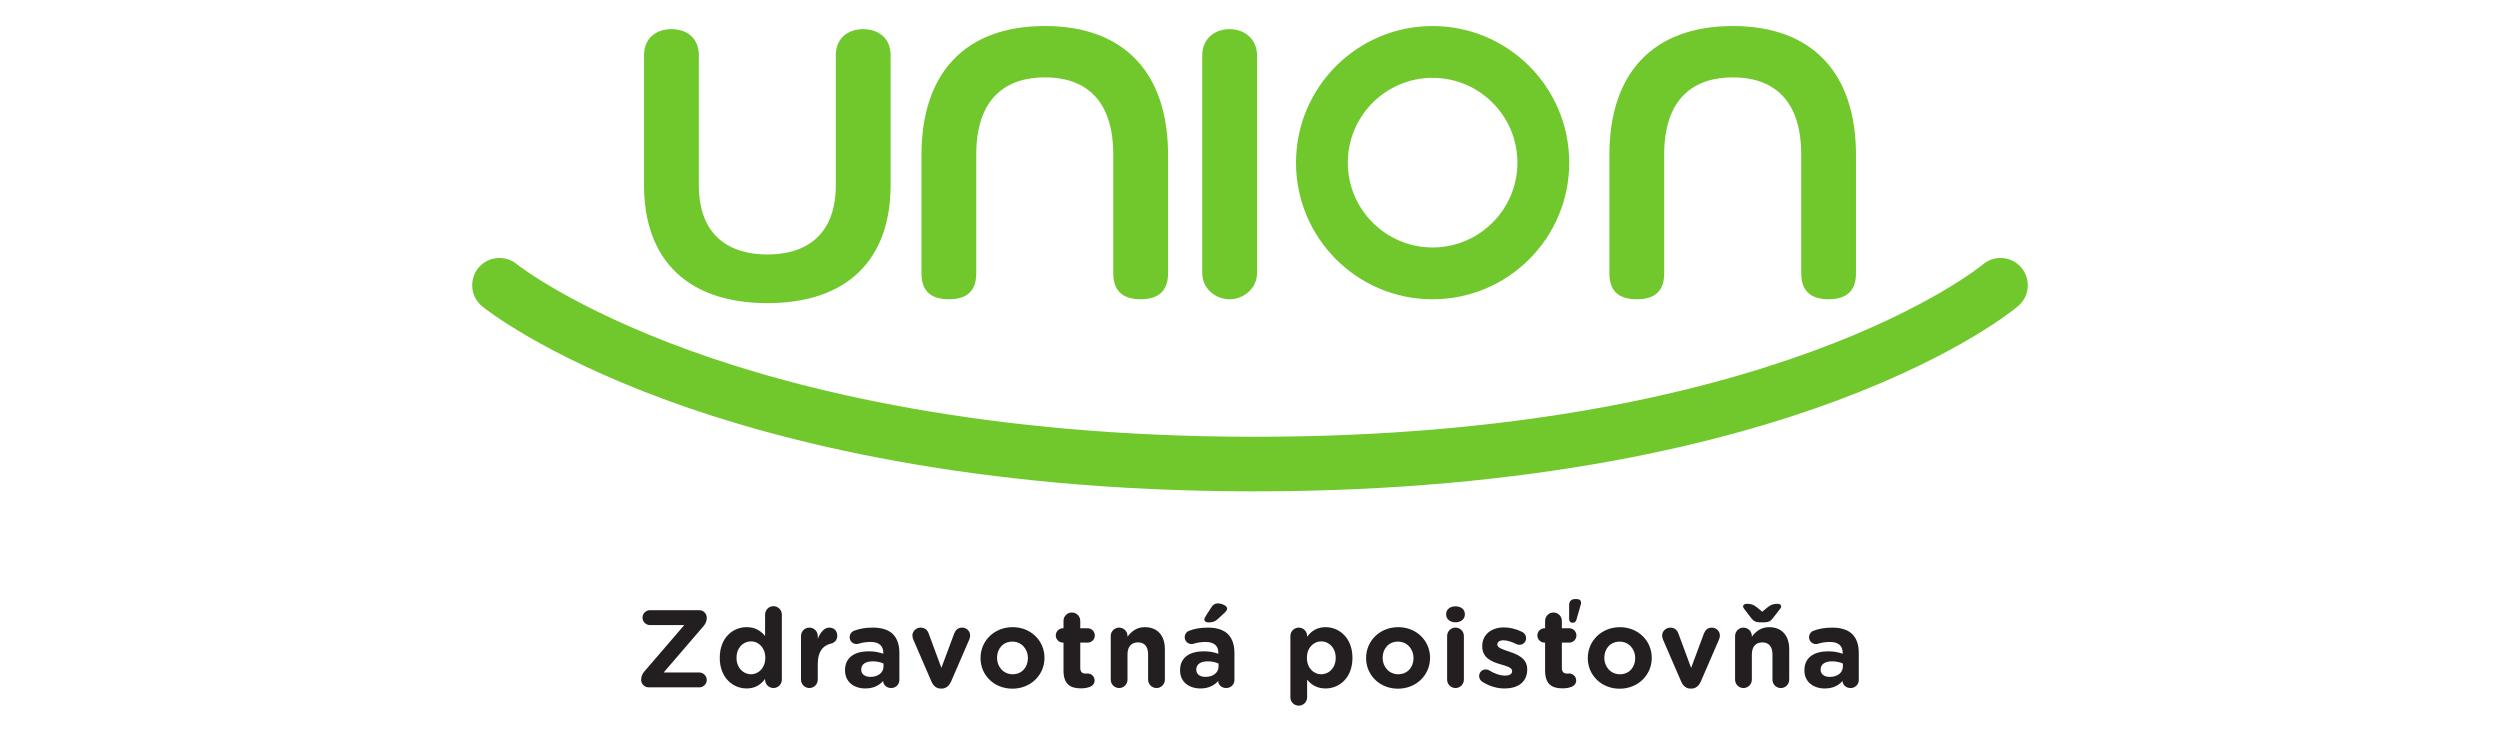 <?xml version="1.0" encoding="UTF-8" standalone="no"?>
<svg
   width="410pt"
   height="120pt"
   viewBox="0 0 410 120"
   version="1.1"
   id="svg3571"
   sodipodi:docname="logo_union-zp.svg"
   inkscape:version="1.2.2 (732a01da63, 2022-12-09)"
   xmlns:inkscape="http://www.inkscape.org/namespaces/inkscape"
   xmlns:sodipodi="http://sodipodi.sourceforge.net/DTD/sodipodi-0.dtd"
   xmlns="http://www.w3.org/2000/svg"
   xmlns:svg="http://www.w3.org/2000/svg">
  <defs
     id="defs3575" />
  <sodipodi:namedview
     id="namedview3573"
     pagecolor="#ffffff"
     bordercolor="#666666"
     borderopacity="1.0"
     inkscape:showpageshadow="2"
     inkscape:pageopacity="0.0"
     inkscape:pagecheckerboard="0"
     inkscape:deskcolor="#d1d1d1"
     inkscape:document-units="pt"
     showgrid="false"
     inkscape:zoom="0.88305718"
     inkscape:cx="180.6225"
     inkscape:cy="154.57663"
     inkscape:current-layer="svg3571" />
  <g
     id="g5511"
     transform="translate(65.387,-102.443)">
    <path
       fill-rule="nonzero"
       fill="#70c82c"
       fill-opacity="1"
       d="m 40.234,132.789 v -21.328 c 0,-2.656 1.898,-4.238 4.492,-4.238 2.66,0 4.492,1.582 4.492,4.238 v 21.328 c 0,8.543 5.254,11.391 11.266,11.391 5.949,0 11.203,-2.848 11.203,-11.391 v -21.328 c 0,-2.656 1.898,-4.238 4.492,-4.238 2.598,0 4.492,1.582 4.492,4.238 v 21.328 c 0,12.277 -7.148,19.367 -20.188,19.367 -13.098,0 -20.25,-7.09 -20.25,-19.367 m 49.992,18.734 c 2.723,0 4.492,-1.141 4.492,-4.242 v -19.492 c 0,-9.492 5.129,-12.656 11.266,-12.656 6.141,0 11.203,3.164 11.203,12.656 v 19.492 c 0,3.102 1.836,4.242 4.496,4.242 2.656,0 4.492,-1.141 4.492,-4.242 v -19.43 c 0,-13.289 -7.027,-21.137 -20.191,-21.137 -13.227,0 -20.25,7.848 -20.25,21.137 v 19.43 c 0,3.102 1.773,4.242 4.492,4.242 m 175.883,-5.199 c -1.594,-1.879 -4.426,-2.105 -6.305,-0.508 -0.336,0.281 -34.348,28.258 -119.422,28.258 -44.375,0 -74.945,-7.719 -92.773,-14.195 -18.996,-6.891 -27.898,-13.84 -28.266,-14.133 -1.91,-1.547 -4.734,-1.254 -6.289,0.652 -1.555,1.918 -1.266,4.742 0.648,6.297 0.395,0.32 9.816,7.887 30.285,15.395 18.574,6.812 50.375,14.934 96.395,14.934 46.023,0 77.418,-8.129 95.652,-14.949 20.195,-7.551 29.191,-15.121 29.562,-15.441 1.879,-1.594 2.109,-4.426 0.512,-6.309 m -129.836,5.199 c 2.219,0 4.496,-1.711 4.496,-4.305 v -35.695 c 0,-2.594 -1.961,-4.301 -4.496,-4.301 -2.594,0 -4.492,1.707 -4.492,4.301 v 35.695 c 0,2.594 2.215,4.305 4.492,4.305 m 10.887,-22.402 c 0,-12.375 10.031,-22.406 22.406,-22.406 12.371,0 22.402,10.031 22.402,22.406 0,12.371 -10.031,22.402 -22.402,22.402 -12.375,0 -22.406,-10.031 -22.406,-22.402 m 8.496,0 c 0,7.668 6.238,13.906 13.91,13.906 7.668,0 13.906,-6.238 13.906,-13.906 0,-7.672 -6.238,-13.914 -13.906,-13.914 -7.672,0 -13.91,6.242 -13.91,13.914 m 47.391,22.402 c 2.723,0 4.496,-1.141 4.496,-4.242 v -19.492 c 0,-9.492 5.125,-12.656 11.266,-12.656 6.137,0 11.203,3.164 11.203,12.656 v 19.492 c 0,3.102 1.832,4.242 4.488,4.242 2.66,0 4.496,-1.141 4.496,-4.242 v -19.43 c 0,-13.289 -7.023,-21.137 -20.188,-21.137 -13.23,0 -20.254,7.848 -20.254,21.137 v 19.43 c 0,3.102 1.773,4.242 4.492,4.242"
       id="path3567" />
    <path
       fill-rule="nonzero"
       fill="#231f20"
       fill-opacity="1"
       d="m 39.762,213.945 v -0.055 c 0,-0.492 0.184,-0.922 0.508,-1.305 l 6.562,-7.629 h -5.621 c -0.672,0 -1.23,-0.547 -1.23,-1.215 0,-0.668 0.559,-1.23 1.23,-1.23 h 8.082 c 0.668,0 1.23,0.562 1.23,1.23 v 0.055 c 0,0.488 -0.184,0.902 -0.508,1.305 l -6.562,7.629 h 5.84 c 0.668,0 1.23,0.562 1.23,1.23 0,0.668 -0.562,1.211 -1.23,1.211 h -8.301 c -0.668,0 -1.23,-0.562 -1.23,-1.227 m 23.074,-0.039 c 0,0.758 -0.617,1.375 -1.375,1.375 -0.762,0 -1.375,-0.617 -1.375,-1.375 v -0.125 c -0.672,0.906 -1.594,1.57 -3.02,1.57 -2.262,0 -4.414,-1.773 -4.414,-5.008 v -0.035 c 0,-3.238 2.117,-5.012 4.414,-5.012 1.465,0 2.367,0.672 3.02,1.449 v -3.508 c 0,-0.762 0.613,-1.379 1.375,-1.379 0.758,0 1.375,0.617 1.375,1.379 z m -7.434,-3.598 v 0.035 c 0,1.613 1.086,2.676 2.367,2.676 1.285,0 2.352,-1.062 2.352,-2.676 v -0.035 c 0,-1.609 -1.066,-2.676 -2.352,-2.676 -1.281,0 -2.367,1.047 -2.367,2.676 m 10.574,-3.562 c 0,-0.762 0.613,-1.375 1.371,-1.375 0.762,0 1.379,0.613 1.379,1.375 v 0.434 c 0.398,-0.941 1.047,-1.809 1.863,-1.809 0.848,0 1.336,0.562 1.336,1.34 0,0.719 -0.469,1.156 -1.031,1.281 -1.391,0.324 -2.168,1.395 -2.168,3.348 v 2.566 c 0,0.758 -0.617,1.375 -1.379,1.375 -0.758,0 -1.371,-0.617 -1.371,-1.375 z m 7.219,5.641 v -0.035 c 0,-2.113 1.609,-3.094 3.906,-3.094 0.977,0 1.68,0.164 2.371,0.398 v -0.16 c 0,-1.141 -0.707,-1.773 -2.078,-1.773 -0.762,0 -1.379,0.109 -1.898,0.27 -0.164,0.055 -0.273,0.074 -0.402,0.074 -0.633,0 -1.137,-0.488 -1.137,-1.121 0,-0.492 0.309,-0.906 0.742,-1.066 0.867,-0.328 1.809,-0.508 3.09,-0.508 1.504,0 2.586,0.398 3.273,1.082 0.723,0.727 1.051,1.793 1.051,3.094 v 4.414 c 0,0.742 -0.598,1.32 -1.34,1.32 -0.797,0 -1.32,-0.562 -1.32,-1.141 v -0.016 c -0.672,0.742 -1.59,1.227 -2.93,1.227 -1.824,0 -3.328,-1.047 -3.328,-2.965 m 6.312,-0.633 v -0.488 c -0.469,-0.219 -1.086,-0.363 -1.754,-0.363 -1.176,0 -1.898,0.473 -1.898,1.34 v 0.039 c 0,0.738 0.613,1.172 1.5,1.172 1.285,0 2.152,-0.707 2.152,-1.699 m 9.547,3.617 h -0.145 c -0.742,0 -1.25,-0.469 -1.555,-1.195 l -2.965,-6.852 c -0.074,-0.184 -0.145,-0.414 -0.145,-0.668 0,-0.652 0.594,-1.285 1.336,-1.285 0.742,0 1.141,0.418 1.34,0.977 l 2.078,5.625 2.117,-5.664 c 0.18,-0.465 0.559,-0.938 1.285,-0.938 0.723,0 1.316,0.562 1.316,1.301 0,0.238 -0.086,0.523 -0.141,0.652 l -2.969,6.852 c -0.309,0.703 -0.812,1.195 -1.555,1.195 m 6.367,-4.992 v -0.035 c 0,-2.785 2.242,-5.047 5.262,-5.047 3,0 5.227,2.227 5.227,5.012 v 0.035 c 0,2.785 -2.242,5.043 -5.262,5.043 -3.004,0 -5.227,-2.223 -5.227,-5.008 m 7.773,0 v -0.035 c 0,-1.43 -1.027,-2.676 -2.547,-2.676 -1.574,0 -2.516,1.211 -2.516,2.641 v 0.035 c 0,1.426 1.031,2.676 2.551,2.676 1.574,0 2.512,-1.211 2.512,-2.641 m 5.836,2.043 V 207.832 h -0.09 c -0.648,0 -1.176,-0.527 -1.176,-1.176 0,-0.652 0.527,-1.18 1.176,-1.18 h 0.09 v -1.207 c 0,-0.762 0.617,-1.375 1.375,-1.375 0.762,0 1.375,0.613 1.375,1.375 v 1.207 h 1.211 c 0.652,0 1.176,0.527 1.176,1.18 0,0.648 -0.523,1.176 -1.176,1.176 h -1.211 v 4.141 c 0,0.629 0.273,0.938 0.887,0.938 0.09,0 0.273,-0.016 0.324,-0.016 0.617,0 1.141,0.504 1.141,1.141 0,0.484 -0.324,0.883 -0.707,1.027 -0.504,0.199 -0.973,0.27 -1.574,0.27 -1.68,0 -2.82,-0.668 -2.82,-2.91 m 7.746,-5.676 c 0,-0.762 0.617,-1.375 1.375,-1.375 0.762,0 1.375,0.613 1.375,1.375 v 0.109 c 0.633,-0.816 1.449,-1.559 2.84,-1.559 2.078,0 3.289,1.375 3.289,3.602 v 5.008 c 0,0.758 -0.613,1.375 -1.371,1.375 -0.762,0 -1.379,-0.617 -1.379,-1.375 v -4.141 c 0,-1.301 -0.609,-1.973 -1.66,-1.973 -1.051,0 -1.719,0.672 -1.719,1.973 v 4.141 c 0,0.758 -0.613,1.375 -1.375,1.375 -0.758,0 -1.375,-0.617 -1.375,-1.375 z m 11.371,5.641 v -0.035 c 0,-2.113 1.609,-3.094 3.906,-3.094 0.977,0 1.684,0.164 2.371,0.398 v -0.16 c 0,-1.141 -0.707,-1.773 -2.078,-1.773 -0.762,0 -1.375,0.109 -1.902,0.27 -0.16,0.055 -0.27,0.074 -0.395,0.074 -0.633,0 -1.141,-0.488 -1.141,-1.121 0,-0.492 0.309,-0.906 0.742,-1.066 0.867,-0.328 1.809,-0.508 3.09,-0.508 1.504,0 2.586,0.398 3.273,1.082 0.723,0.727 1.051,1.793 1.051,3.094 v 4.414 c 0,0.742 -0.598,1.32 -1.34,1.32 -0.797,0 -1.32,-0.562 -1.32,-1.141 v -0.016 c -0.668,0.742 -1.59,1.227 -2.93,1.227 -1.824,0 -3.328,-1.047 -3.328,-2.965 m 6.312,-0.633 v -0.488 c -0.469,-0.219 -1.086,-0.363 -1.754,-0.363 -1.176,0 -1.898,0.473 -1.898,1.34 v 0.039 c 0,0.738 0.613,1.172 1.5,1.172 1.285,0 2.152,-0.707 2.152,-1.699 m -2.332,-7.707 c 0,-0.156 0.09,-0.34 0.18,-0.484 l 0.996,-1.559 c 0.234,-0.375 0.578,-0.609 1.031,-0.609 0.668,0 1.535,0.414 1.535,0.832 0,0.25 -0.145,0.449 -0.359,0.648 l -1.125,1.047 c -0.523,0.488 -0.957,0.598 -1.57,0.598 -0.398,0 -0.688,-0.18 -0.688,-0.473 m 14.113,2.699 c 0,-0.762 0.613,-1.375 1.375,-1.375 0.758,0 1.371,0.613 1.371,1.375 v 0.125 c 0.672,-0.902 1.594,-1.574 3.023,-1.574 2.258,0 4.41,1.773 4.41,5.012 v 0.035 c 0,3.234 -2.117,5.008 -4.41,5.008 -1.465,0 -2.371,-0.664 -3.023,-1.445 v 2.895 c 0,0.758 -0.613,1.371 -1.371,1.371 -0.762,0 -1.375,-0.613 -1.375,-1.371 z m 7.434,3.598 v -0.035 c 0,-1.609 -1.086,-2.676 -2.371,-2.676 -1.285,0 -2.352,1.066 -2.352,2.676 v 0.035 c 0,1.613 1.066,2.676 2.352,2.676 1.285,0 2.371,-1.047 2.371,-2.676 m 4.984,0.035 v -0.035 c 0,-2.785 2.242,-5.047 5.262,-5.047 3.004,0 5.227,2.227 5.227,5.012 v 0.035 c 0,2.785 -2.242,5.043 -5.262,5.043 -3,0 -5.227,-2.223 -5.227,-5.008 m 7.777,0 v -0.035 c 0,-1.43 -1.031,-2.676 -2.551,-2.676 -1.574,0 -2.512,1.211 -2.512,2.641 v 0.035 c 0,1.426 1.027,2.676 2.547,2.676 1.574,0 2.516,-1.211 2.516,-2.641 m 5.348,-7.215 c 0,-0.793 0.672,-1.285 1.539,-1.285 0.867,0 1.535,0.492 1.535,1.285 v 0.039 c 0,0.793 -0.668,1.297 -1.535,1.297 -0.867,0 -1.539,-0.504 -1.539,-1.297 z m 0.164,3.582 c 0,-0.762 0.613,-1.375 1.375,-1.375 0.758,0 1.375,0.613 1.375,1.375 v 7.16 c 0,0.758 -0.617,1.375 -1.375,1.375 -0.762,0 -1.375,-0.617 -1.375,-1.375 z m 5.777,7.504 c -0.293,-0.18 -0.527,-0.508 -0.527,-0.941 0,-0.613 0.473,-1.082 1.086,-1.082 0.199,0 0.398,0.055 0.543,0.145 0.922,0.578 1.844,0.867 2.621,0.867 0.797,0 1.156,-0.289 1.156,-0.727 v -0.035 c 0,-0.598 -0.938,-0.797 -2.004,-1.121 -1.359,-0.398 -2.895,-1.027 -2.895,-2.91 v -0.035 c 0,-1.973 1.594,-3.074 3.543,-3.074 1.012,0 2.062,0.27 3.004,0.738 0.398,0.199 0.648,0.562 0.648,1.031 0,0.617 -0.484,1.086 -1.102,1.086 -0.199,0 -0.328,-0.035 -0.508,-0.125 -0.777,-0.379 -1.52,-0.617 -2.098,-0.617 -0.668,0 -1.012,0.293 -1.012,0.668 v 0.039 c 0,0.543 0.922,0.793 1.969,1.16 1.359,0.449 2.934,1.102 2.934,2.871 v 0.039 c 0,2.148 -1.613,3.125 -3.707,3.125 -1.195,0 -2.48,-0.34 -3.652,-1.102 m 10.289,-1.828 v -4.59 h -0.09 c -0.652,0 -1.176,-0.527 -1.176,-1.176 0,-0.652 0.523,-1.18 1.176,-1.18 h 0.09 v -1.207 c 0,-0.762 0.617,-1.375 1.375,-1.375 0.762,0 1.375,0.613 1.375,1.375 v 1.207 h 1.211 c 0.652,0 1.176,0.527 1.176,1.18 0,0.648 -0.523,1.176 -1.176,1.176 h -1.211 v 4.141 c 0,0.629 0.273,0.938 0.883,0.938 0.09,0 0.277,-0.016 0.328,-0.016 0.617,0 1.141,0.504 1.141,1.141 0,0.484 -0.324,0.883 -0.707,1.027 -0.504,0.199 -0.977,0.27 -1.57,0.27 -1.684,0 -2.824,-0.668 -2.824,-2.91 m 3.945,-10.812 c 0,-0.508 0.359,-0.922 0.922,-0.922 h 0.359 c 0.383,0 0.672,0.199 0.672,0.598 0,0.109 -0.019,0.254 -0.074,0.414 l -0.688,2.387 c -0.09,0.309 -0.289,0.488 -0.633,0.488 -0.344,0 -0.559,-0.254 -0.559,-0.613 z m 3.059,8.77 v -0.035 c 0,-2.785 2.242,-5.047 5.262,-5.047 3,0 5.227,2.227 5.227,5.012 v 0.035 c 0,2.785 -2.242,5.043 -5.262,5.043 -3,0 -5.227,-2.223 -5.227,-5.008 m 7.777,0 v -0.035 c 0,-1.43 -1.031,-2.676 -2.551,-2.676 -1.574,0 -2.516,1.211 -2.516,2.641 v 0.035 c 0,1.426 1.031,2.676 2.551,2.676 1.574,0 2.516,-1.211 2.516,-2.641 m 9.219,4.992 h -0.145 c -0.742,0 -1.25,-0.469 -1.555,-1.195 l -2.965,-6.852 c -0.07,-0.184 -0.145,-0.414 -0.145,-0.668 0,-0.652 0.594,-1.285 1.336,-1.285 0.742,0 1.141,0.418 1.34,0.977 l 2.082,5.625 2.113,-5.664 c 0.184,-0.465 0.562,-0.938 1.281,-0.938 0.727,0 1.324,0.562 1.324,1.301 0,0.238 -0.09,0.523 -0.145,0.652 l -2.969,6.852 c -0.309,0.703 -0.812,1.195 -1.555,1.195 m 7.16,-8.625 c 0,-0.762 0.617,-1.375 1.371,-1.375 0.762,0 1.379,0.613 1.379,1.375 v 0.109 c 0.629,-0.816 1.449,-1.559 2.836,-1.559 2.082,0 3.293,1.375 3.293,3.602 v 5.008 c 0,0.758 -0.613,1.375 -1.375,1.375 -0.762,0 -1.375,-0.617 -1.375,-1.375 v -4.141 c 0,-1.301 -0.613,-1.973 -1.66,-1.973 -1.051,0 -1.719,0.672 -1.719,1.973 v 4.141 c 0,0.758 -0.617,1.375 -1.379,1.375 -0.754,0 -1.371,-0.617 -1.371,-1.375 z m 5.301,-4.684 c 0.594,-0.488 1.047,-0.598 1.66,-0.598 0.344,0 0.598,0.145 0.598,0.434 0,0.164 -0.145,0.363 -0.27,0.523 l -1.145,1.469 c -0.305,0.379 -0.648,0.609 -1.281,0.609 h -0.867 c -0.629,0 -0.977,-0.23 -1.281,-0.609 L 220.75,202.422 c -0.125,-0.16 -0.273,-0.359 -0.273,-0.523 0,-0.289 0.289,-0.434 0.633,-0.434 0.617,0 1.066,0.109 1.664,0.598 l 0.852,0.703 z m 6.07,10.324 v -0.035 c 0,-2.113 1.609,-3.094 3.91,-3.094 0.977,0 1.68,0.164 2.367,0.398 v -0.16 c 0,-1.141 -0.703,-1.773 -2.078,-1.773 -0.762,0 -1.375,0.109 -1.898,0.27 -0.164,0.055 -0.277,0.074 -0.402,0.074 -0.629,0 -1.137,-0.488 -1.137,-1.121 0,-0.492 0.305,-0.906 0.742,-1.066 0.867,-0.328 1.809,-0.508 3.09,-0.508 1.504,0 2.586,0.398 3.273,1.082 0.727,0.727 1.051,1.793 1.051,3.094 v 4.414 c 0,0.742 -0.602,1.32 -1.336,1.32 -0.797,0 -1.324,-0.562 -1.324,-1.141 v -0.016 c -0.668,0.742 -1.59,1.227 -2.93,1.227 -1.824,0 -3.328,-1.047 -3.328,-2.965 m 6.312,-0.633 v -0.488 c -0.469,-0.219 -1.086,-0.363 -1.754,-0.363 -1.176,0 -1.898,0.473 -1.898,1.34 v 0.039 c 0,0.738 0.613,1.172 1.5,1.172 1.285,0 2.152,-0.707 2.152,-1.699"
       id="path3569" />
  </g>
</svg>
